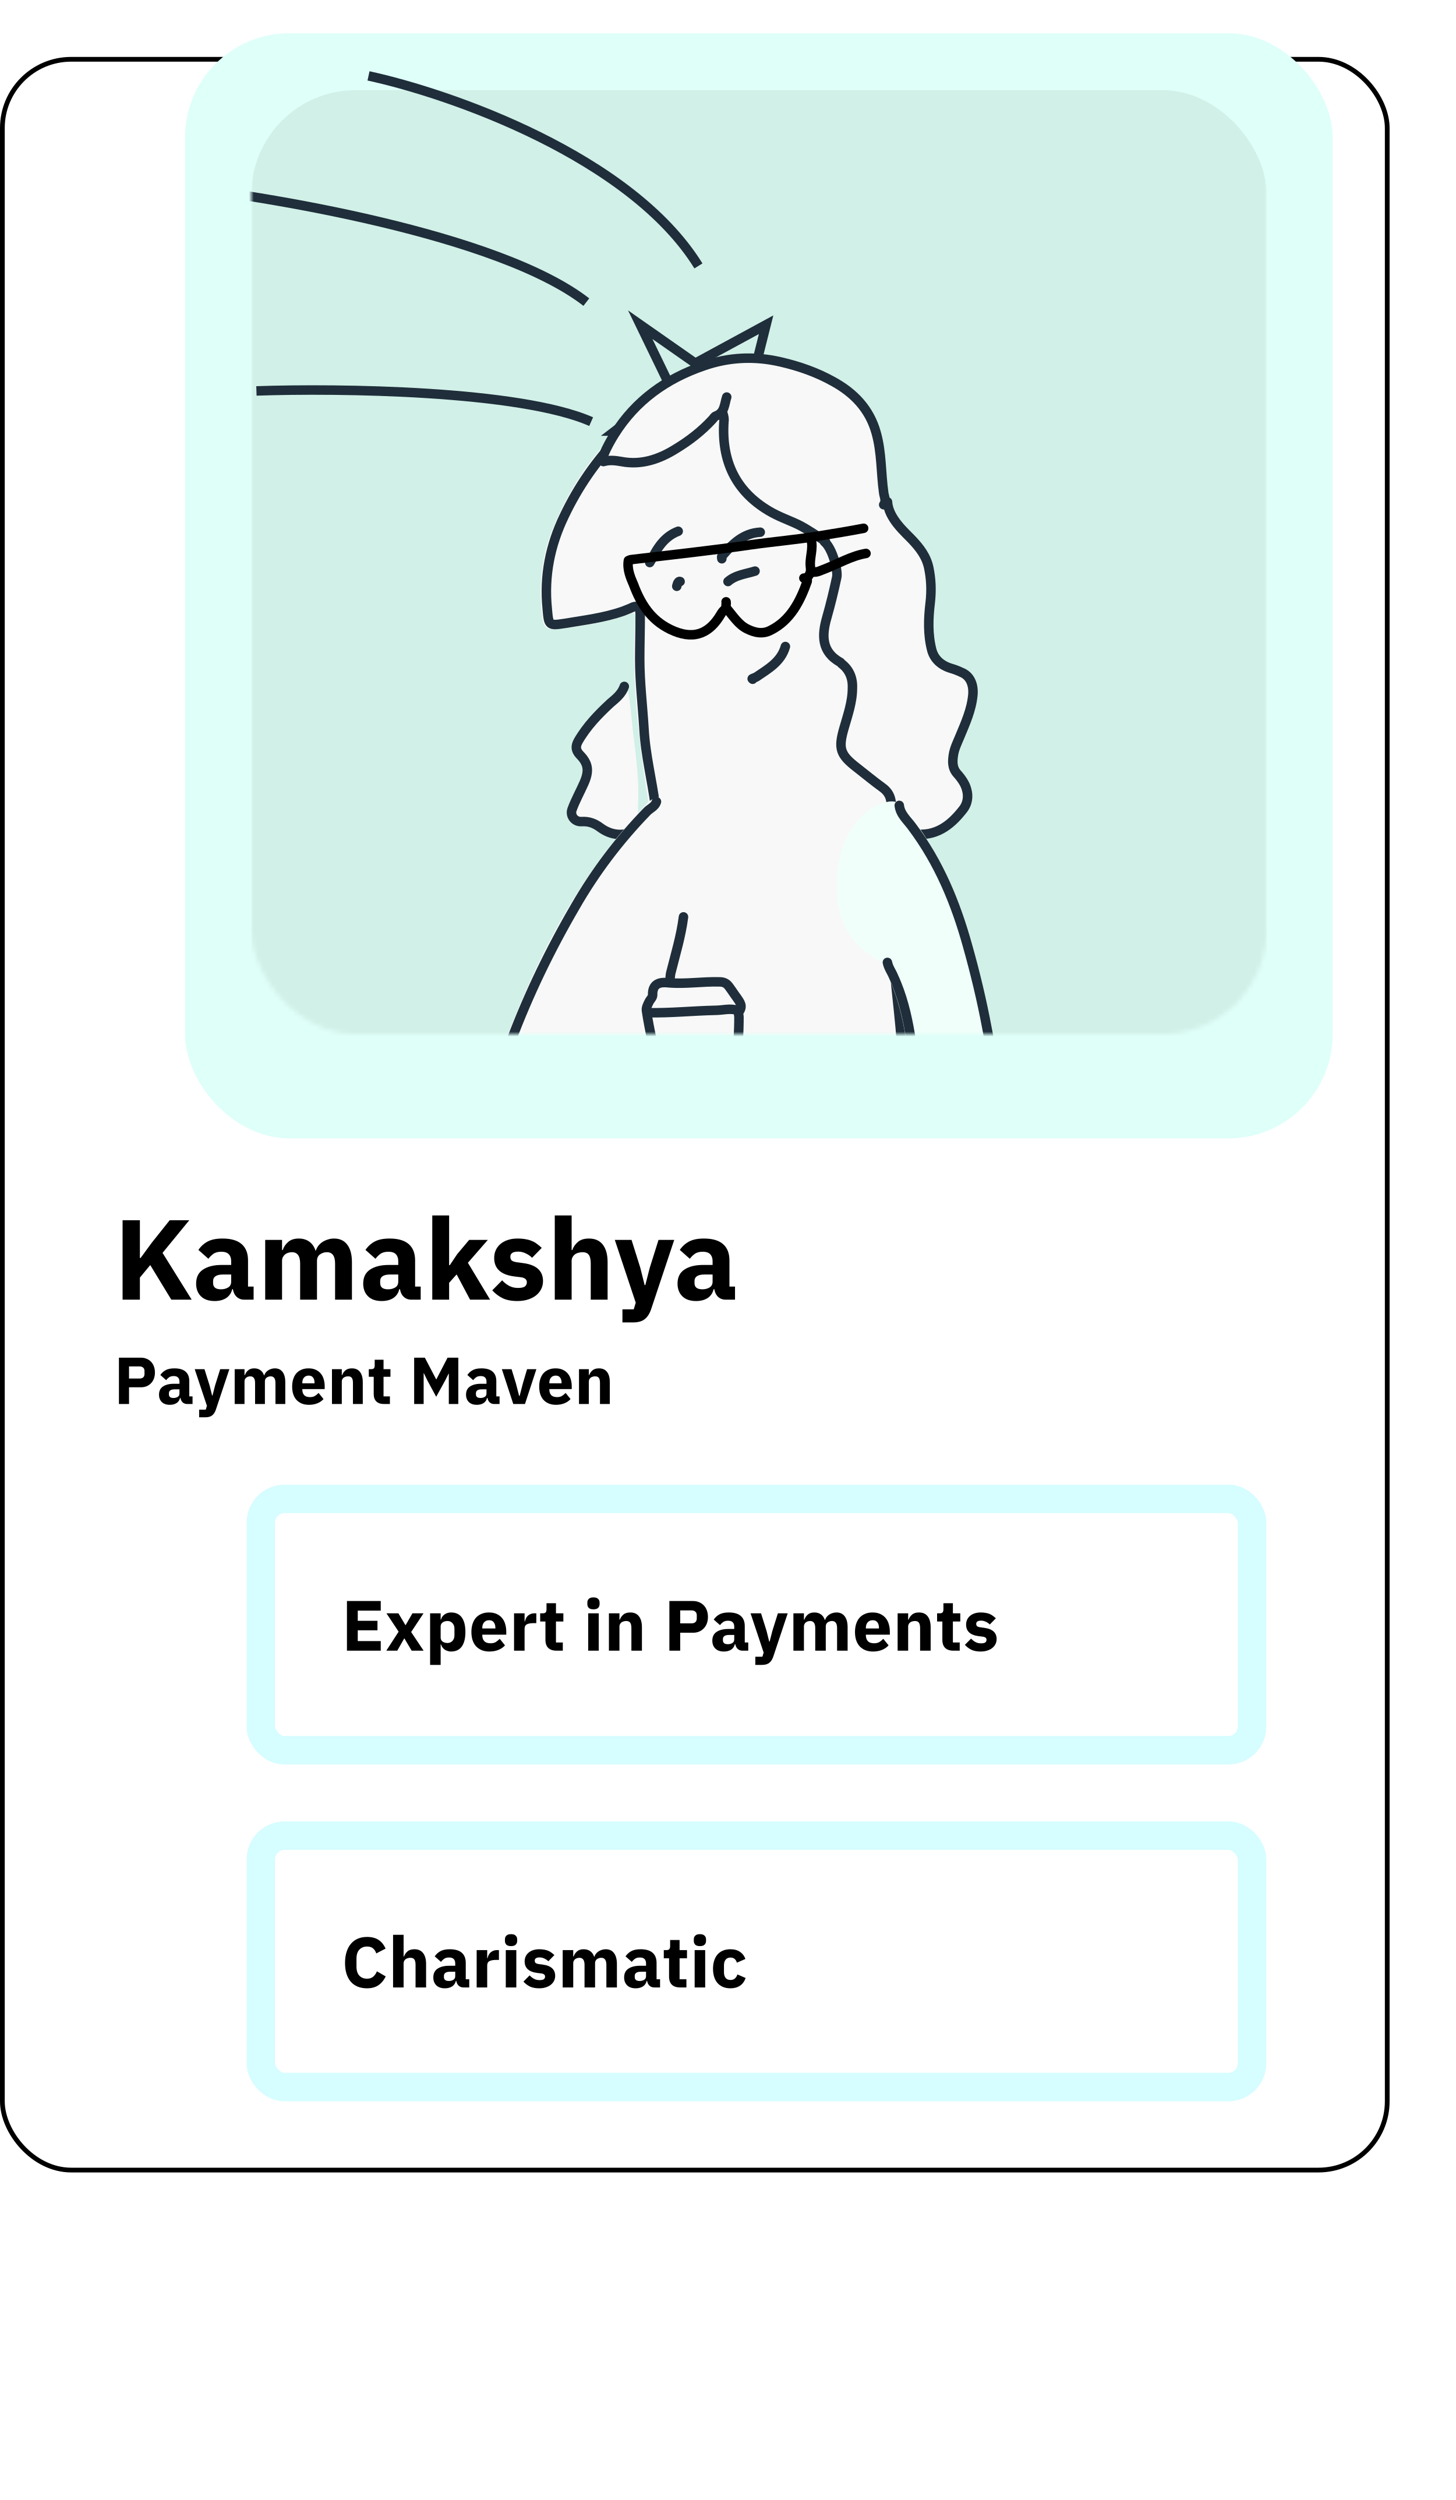 <svg width="307" height="527" viewBox="0 0 307 527" fill="none" xmlns="http://www.w3.org/2000/svg">
<g filter="url(#filter0_d_86_3619)">
<rect x="14" width="293" height="446" rx="15" fill="white"/>
<rect x="14.5" y="0.5" width="292" height="445" rx="14.5" stroke="black"/>
</g>
<path d="M31.68 266.704L29.496 269.344V274H25.848V257.248H29.496V265.216H29.64L32.016 261.976L35.784 257.248H39.912L34.272 264.136L40.416 274H36.12L31.68 266.704ZM51.505 274C50.865 274 50.329 273.8 49.897 273.4C49.481 273 49.217 272.464 49.105 271.792H48.961C48.769 272.608 48.345 273.232 47.689 273.664C47.033 274.08 46.225 274.288 45.265 274.288C44.001 274.288 43.033 273.952 42.361 273.28C41.689 272.608 41.353 271.72 41.353 270.616C41.353 269.288 41.833 268.304 42.793 267.664C43.769 267.008 45.089 266.68 46.753 266.68H48.745V265.888C48.745 265.28 48.585 264.8 48.265 264.448C47.945 264.08 47.409 263.896 46.657 263.896C45.953 263.896 45.393 264.048 44.977 264.352C44.561 264.656 44.217 265 43.945 265.384L41.833 263.512C42.345 262.76 42.985 262.176 43.753 261.76C44.537 261.328 45.593 261.112 46.921 261.112C48.713 261.112 50.057 261.504 50.953 262.288C51.849 263.072 52.297 264.216 52.297 265.72V271.24H53.473V274H51.505ZM46.585 271.816C47.177 271.816 47.681 271.688 48.097 271.432C48.529 271.176 48.745 270.76 48.745 270.184V268.696H47.017C45.625 268.696 44.929 269.168 44.929 270.112V270.472C44.929 270.936 45.073 271.28 45.361 271.504C45.649 271.712 46.057 271.816 46.585 271.816ZM55.917 274V261.4H59.469V263.536H59.613C59.837 262.864 60.221 262.296 60.765 261.832C61.309 261.352 62.053 261.112 62.997 261.112C63.861 261.112 64.597 261.328 65.205 261.76C65.813 262.192 66.253 262.824 66.525 263.656H66.597C66.709 263.304 66.877 262.976 67.101 262.672C67.341 262.352 67.629 262.08 67.965 261.856C68.301 261.632 68.677 261.456 69.093 261.328C69.509 261.184 69.957 261.112 70.437 261.112C71.653 261.112 72.581 261.544 73.221 262.408C73.877 263.272 74.205 264.504 74.205 266.104V274H70.653V266.392C70.653 264.792 70.077 263.992 68.925 263.992C68.397 263.992 67.917 264.144 67.485 264.448C67.053 264.752 66.837 265.216 66.837 265.84V274H63.285V266.392C63.285 264.792 62.709 263.992 61.557 263.992C61.301 263.992 61.045 264.032 60.789 264.112C60.549 264.176 60.325 264.288 60.117 264.448C59.925 264.608 59.765 264.808 59.637 265.048C59.525 265.272 59.469 265.536 59.469 265.84V274H55.917ZM86.734 274C86.094 274 85.558 273.8 85.126 273.4C84.71 273 84.446 272.464 84.334 271.792H84.19C83.998 272.608 83.574 273.232 82.918 273.664C82.262 274.08 81.454 274.288 80.494 274.288C79.23 274.288 78.262 273.952 77.59 273.28C76.918 272.608 76.582 271.72 76.582 270.616C76.582 269.288 77.062 268.304 78.022 267.664C78.998 267.008 80.318 266.68 81.982 266.68H83.974V265.888C83.974 265.28 83.814 264.8 83.494 264.448C83.174 264.08 82.638 263.896 81.886 263.896C81.182 263.896 80.622 264.048 80.206 264.352C79.79 264.656 79.446 265 79.174 265.384L77.062 263.512C77.574 262.76 78.214 262.176 78.982 261.76C79.766 261.328 80.822 261.112 82.15 261.112C83.942 261.112 85.286 261.504 86.182 262.288C87.078 263.072 87.526 264.216 87.526 265.72V271.24H88.702V274H86.734ZM81.814 271.816C82.406 271.816 82.91 271.688 83.326 271.432C83.758 271.176 83.974 270.76 83.974 270.184V268.696H82.246C80.854 268.696 80.158 269.168 80.158 270.112V270.472C80.158 270.936 80.302 271.28 80.59 271.504C80.878 271.712 81.286 271.816 81.814 271.816ZM91.146 256.24H94.698V266.728H94.842L96.402 264.4L98.922 261.4H102.858L98.658 266.224L103.338 274H99.114L96.282 268.672L94.698 270.448V274H91.146V256.24ZM109.095 274.288C107.879 274.288 106.855 274.096 106.023 273.712C105.191 273.312 104.447 272.752 103.791 272.032L105.879 269.92C106.327 270.416 106.823 270.808 107.367 271.096C107.911 271.384 108.527 271.528 109.215 271.528C109.919 271.528 110.407 271.424 110.679 271.216C110.951 270.992 111.087 270.696 111.087 270.328C111.087 269.736 110.663 269.384 109.815 269.272L108.447 269.104C105.615 268.752 104.199 267.456 104.199 265.216C104.199 264.608 104.311 264.056 104.535 263.56C104.775 263.048 105.103 262.616 105.519 262.264C105.951 261.896 106.463 261.616 107.055 261.424C107.663 261.216 108.343 261.112 109.095 261.112C109.751 261.112 110.327 261.16 110.823 261.256C111.335 261.336 111.783 261.464 112.167 261.64C112.567 261.8 112.927 262.008 113.247 262.264C113.583 262.504 113.911 262.776 114.231 263.08L112.191 265.168C111.791 264.768 111.335 264.456 110.823 264.232C110.327 263.992 109.815 263.872 109.287 263.872C108.679 263.872 108.247 263.968 107.991 264.16C107.735 264.352 107.607 264.608 107.607 264.928C107.607 265.264 107.695 265.528 107.871 265.72C108.063 265.896 108.415 266.024 108.927 266.104L110.343 266.296C113.111 266.664 114.495 267.928 114.495 270.088C114.495 270.696 114.367 271.256 114.111 271.768C113.855 272.28 113.487 272.728 113.007 273.112C112.543 273.48 111.975 273.768 111.303 273.976C110.647 274.184 109.911 274.288 109.095 274.288ZM116.977 256.24H120.529V263.536H120.673C120.897 262.88 121.289 262.312 121.849 261.832C122.409 261.352 123.185 261.112 124.177 261.112C125.473 261.112 126.449 261.544 127.105 262.408C127.777 263.272 128.113 264.504 128.113 266.104V274H124.561V266.392C124.561 265.576 124.433 264.976 124.177 264.592C123.921 264.192 123.465 263.992 122.809 263.992C122.521 263.992 122.241 264.032 121.969 264.112C121.697 264.176 121.449 264.288 121.225 264.448C121.017 264.608 120.849 264.808 120.721 265.048C120.593 265.272 120.529 265.536 120.529 265.84V274H116.977V256.24ZM138.85 261.4H142.162L137.314 275.944C136.994 276.92 136.538 277.64 135.946 278.104C135.37 278.568 134.538 278.8 133.45 278.8H131.242V276.04H133.618L134.05 274.648L129.634 261.4H133.162L135.01 267.28L135.922 270.928H136.066L137.002 267.28L138.85 261.4ZM153.011 274C152.371 274 151.835 273.8 151.403 273.4C150.987 273 150.723 272.464 150.611 271.792H150.467C150.275 272.608 149.851 273.232 149.195 273.664C148.539 274.08 147.731 274.288 146.771 274.288C145.507 274.288 144.539 273.952 143.867 273.28C143.195 272.608 142.859 271.72 142.859 270.616C142.859 269.288 143.339 268.304 144.299 267.664C145.275 267.008 146.595 266.68 148.259 266.68H150.251V265.888C150.251 265.28 150.091 264.8 149.771 264.448C149.451 264.08 148.915 263.896 148.163 263.896C147.459 263.896 146.899 264.048 146.483 264.352C146.067 264.656 145.723 265 145.451 265.384L143.339 263.512C143.851 262.76 144.491 262.176 145.259 261.76C146.043 261.328 147.099 261.112 148.427 261.112C150.219 261.112 151.563 261.504 152.459 262.288C153.355 263.072 153.803 264.216 153.803 265.72V271.24H154.979V274H153.011ZM148.091 271.816C148.683 271.816 149.187 271.688 149.603 271.432C150.035 271.176 150.251 270.76 150.251 270.184V268.696H148.523C147.131 268.696 146.435 269.168 146.435 270.112V270.472C146.435 270.936 146.579 271.28 146.867 271.504C147.155 271.712 147.563 271.816 148.091 271.816Z" fill="black"/>
<path d="M25.078 296V286.228H29.698C30.155 286.228 30.566 286.307 30.93 286.466C31.294 286.615 31.602 286.825 31.854 287.096C32.115 287.367 32.316 287.698 32.456 288.09C32.596 288.473 32.666 288.893 32.666 289.35C32.666 289.817 32.596 290.241 32.456 290.624C32.316 291.007 32.115 291.333 31.854 291.604C31.602 291.875 31.294 292.089 30.93 292.248C30.566 292.397 30.155 292.472 29.698 292.472H27.206V296H25.078ZM27.206 290.624H29.446C29.763 290.624 30.011 290.545 30.188 290.386C30.375 290.218 30.468 289.975 30.468 289.658V289.042C30.468 288.725 30.375 288.487 30.188 288.328C30.011 288.16 29.763 288.076 29.446 288.076H27.206V290.624ZM39.45 296C39.077 296 38.764 295.883 38.512 295.65C38.27 295.417 38.116 295.104 38.05 294.712H37.966C37.854 295.188 37.607 295.552 37.224 295.804C36.842 296.047 36.37 296.168 35.81 296.168C35.073 296.168 34.508 295.972 34.116 295.58C33.724 295.188 33.528 294.67 33.528 294.026C33.528 293.251 33.808 292.677 34.368 292.304C34.938 291.921 35.708 291.73 36.678 291.73H37.84V291.268C37.84 290.913 37.747 290.633 37.56 290.428C37.374 290.213 37.061 290.106 36.622 290.106C36.212 290.106 35.885 290.195 35.642 290.372C35.4 290.549 35.199 290.75 35.04 290.974L33.808 289.882C34.107 289.443 34.48 289.103 34.928 288.86C35.386 288.608 36.002 288.482 36.776 288.482C37.822 288.482 38.606 288.711 39.128 289.168C39.651 289.625 39.912 290.293 39.912 291.17V294.39H40.598V296H39.45ZM36.58 294.726C36.926 294.726 37.22 294.651 37.462 294.502C37.714 294.353 37.84 294.11 37.84 293.774V292.906H36.832C36.02 292.906 35.614 293.181 35.614 293.732V293.942C35.614 294.213 35.698 294.413 35.866 294.544C36.034 294.665 36.272 294.726 36.58 294.726ZM46.43 288.65H48.362L45.534 297.134C45.347 297.703 45.081 298.123 44.736 298.394C44.4 298.665 43.915 298.8 43.28 298.8H41.992V297.19H43.378L43.63 296.378L41.054 288.65H43.112L44.19 292.08L44.722 294.208H44.806L45.352 292.08L46.43 288.65ZM49.485 296V288.65H51.557V289.896H51.641C51.771 289.504 51.995 289.173 52.313 288.902C52.63 288.622 53.064 288.482 53.615 288.482C54.119 288.482 54.548 288.608 54.903 288.86C55.257 289.112 55.514 289.481 55.673 289.966H55.715C55.78 289.761 55.878 289.569 56.009 289.392C56.149 289.205 56.317 289.047 56.513 288.916C56.709 288.785 56.928 288.683 57.171 288.608C57.413 288.524 57.675 288.482 57.955 288.482C58.664 288.482 59.205 288.734 59.579 289.238C59.961 289.742 60.153 290.461 60.153 291.394V296H58.081V291.562C58.081 290.629 57.745 290.162 57.073 290.162C56.765 290.162 56.485 290.251 56.233 290.428C55.981 290.605 55.855 290.876 55.855 291.24V296H53.783V291.562C53.783 290.629 53.447 290.162 52.775 290.162C52.625 290.162 52.476 290.185 52.327 290.232C52.187 290.269 52.056 290.335 51.935 290.428C51.823 290.521 51.729 290.638 51.655 290.778C51.589 290.909 51.557 291.063 51.557 291.24V296H49.485ZM65.13 296.168C64.57 296.168 64.071 296.079 63.632 295.902C63.194 295.715 62.82 295.459 62.512 295.132C62.214 294.796 61.985 294.39 61.826 293.914C61.677 293.438 61.602 292.906 61.602 292.318C61.602 291.739 61.677 291.217 61.826 290.75C61.976 290.274 62.195 289.868 62.484 289.532C62.783 289.196 63.147 288.939 63.576 288.762C64.006 288.575 64.496 288.482 65.046 288.482C65.653 288.482 66.171 288.585 66.6 288.79C67.039 288.995 67.394 289.271 67.664 289.616C67.944 289.961 68.145 290.363 68.266 290.82C68.397 291.268 68.462 291.739 68.462 292.234V292.85H63.744V292.962C63.744 293.447 63.875 293.835 64.136 294.124C64.398 294.404 64.808 294.544 65.368 294.544C65.798 294.544 66.148 294.46 66.418 294.292C66.689 294.115 66.941 293.905 67.174 293.662L68.21 294.95C67.884 295.333 67.454 295.631 66.922 295.846C66.4 296.061 65.802 296.168 65.13 296.168ZM65.088 290.008C64.668 290.008 64.337 290.148 64.094 290.428C63.861 290.699 63.744 291.063 63.744 291.52V291.632H66.32V291.506C66.32 291.058 66.218 290.699 66.012 290.428C65.816 290.148 65.508 290.008 65.088 290.008ZM69.996 296V288.65H72.068V289.896H72.152C72.282 289.513 72.511 289.182 72.838 288.902C73.164 288.622 73.617 288.482 74.196 288.482C74.952 288.482 75.521 288.734 75.904 289.238C76.296 289.742 76.492 290.461 76.492 291.394V296H74.42V291.562C74.42 291.086 74.345 290.736 74.196 290.512C74.046 290.279 73.78 290.162 73.398 290.162C73.23 290.162 73.066 290.185 72.908 290.232C72.749 290.269 72.604 290.335 72.474 290.428C72.352 290.521 72.254 290.638 72.18 290.778C72.105 290.909 72.068 291.063 72.068 291.24V296H69.996ZM80.981 296C80.263 296 79.717 295.818 79.344 295.454C78.98 295.09 78.797 294.558 78.797 293.858V290.26H77.761V288.65H78.279C78.559 288.65 78.751 288.585 78.853 288.454C78.956 288.314 79.007 288.118 79.007 287.866V286.662H80.87V288.65H82.326V290.26H80.87V294.39H82.213V296H80.981ZM94.633 289.588H94.591L93.877 291.016L91.974 294.474L90.112 291.03L89.37 289.49H89.328V296H87.326V286.228H89.579L91.974 290.806H92.001L94.368 286.228H96.635V296H94.633V289.588ZM104.186 296C103.813 296 103.5 295.883 103.248 295.65C103.006 295.417 102.852 295.104 102.786 294.712H102.702C102.59 295.188 102.343 295.552 101.96 295.804C101.578 296.047 101.106 296.168 100.546 296.168C99.809 296.168 99.244 295.972 98.852 295.58C98.46 295.188 98.264 294.67 98.264 294.026C98.264 293.251 98.544 292.677 99.104 292.304C99.674 291.921 100.444 291.73 101.414 291.73H102.576V291.268C102.576 290.913 102.483 290.633 102.296 290.428C102.11 290.213 101.797 290.106 101.358 290.106C100.948 290.106 100.621 290.195 100.378 290.372C100.136 290.549 99.935 290.75 99.776 290.974L98.544 289.882C98.843 289.443 99.216 289.103 99.664 288.86C100.122 288.608 100.738 288.482 101.512 288.482C102.558 288.482 103.342 288.711 103.864 289.168C104.387 289.625 104.648 290.293 104.648 291.17V294.39H105.334V296H104.186ZM101.316 294.726C101.662 294.726 101.956 294.651 102.198 294.502C102.45 294.353 102.576 294.11 102.576 293.774V292.906H101.568C100.756 292.906 100.35 293.181 100.35 293.732V293.942C100.35 294.213 100.434 294.413 100.602 294.544C100.77 294.665 101.008 294.726 101.316 294.726ZM108.226 296L105.818 288.65H107.862L108.772 291.618L109.458 294.278H109.57L110.256 291.618L111.138 288.65H113.098L110.69 296H108.226ZM117.218 296.168C116.658 296.168 116.159 296.079 115.72 295.902C115.281 295.715 114.908 295.459 114.6 295.132C114.301 294.796 114.073 294.39 113.914 293.914C113.765 293.438 113.69 292.906 113.69 292.318C113.69 291.739 113.765 291.217 113.914 290.75C114.063 290.274 114.283 289.868 114.572 289.532C114.871 289.196 115.235 288.939 115.664 288.762C116.093 288.575 116.583 288.482 117.134 288.482C117.741 288.482 118.259 288.585 118.688 288.79C119.127 288.995 119.481 289.271 119.752 289.616C120.032 289.961 120.233 290.363 120.354 290.82C120.485 291.268 120.55 291.739 120.55 292.234V292.85H115.832V292.962C115.832 293.447 115.963 293.835 116.224 294.124C116.485 294.404 116.896 294.544 117.456 294.544C117.885 294.544 118.235 294.46 118.506 294.292C118.777 294.115 119.029 293.905 119.262 293.662L120.298 294.95C119.971 295.333 119.542 295.631 119.01 295.846C118.487 296.061 117.89 296.168 117.218 296.168ZM117.176 290.008C116.756 290.008 116.425 290.148 116.182 290.428C115.949 290.699 115.832 291.063 115.832 291.52V291.632H118.408V291.506C118.408 291.058 118.305 290.699 118.1 290.428C117.904 290.148 117.596 290.008 117.176 290.008ZM122.083 296V288.65H124.155V289.896H124.239C124.37 289.513 124.599 289.182 124.925 288.902C125.252 288.622 125.705 288.482 126.283 288.482C127.039 288.482 127.609 288.734 127.991 289.238C128.383 289.742 128.579 290.461 128.579 291.394V296H126.507V291.562C126.507 291.086 126.433 290.736 126.283 290.512C126.134 290.279 125.868 290.162 125.485 290.162C125.317 290.162 125.154 290.185 124.995 290.232C124.837 290.269 124.692 290.335 124.561 290.428C124.44 290.521 124.342 290.638 124.267 290.778C124.193 290.909 124.155 291.063 124.155 291.24V296H122.083Z" fill="black"/>
<rect x="55" y="316" width="209" height="53" rx="5" fill="white"/>
<path d="M73.155 348V337.53H80.28V339.555H75.435V341.7H79.59V343.71H75.435V345.975H80.28V348H73.155ZM81.456 348L84.051 343.995L81.486 340.125H84.006L85.476 342.6H85.536L86.961 340.125H89.301L86.691 344.07L89.316 348H86.796L85.281 345.435H85.221L83.766 348H81.456ZM90.69 340.125H92.91V341.445H92.985C93.095 341.005 93.345 340.645 93.735 340.365C94.135 340.085 94.59 339.945 95.1 339.945C96.1 339.945 96.855 340.295 97.365 340.995C97.875 341.695 98.13 342.715 98.13 344.055C98.13 345.395 97.875 346.42 97.365 347.13C96.855 347.83 96.1 348.18 95.1 348.18C94.84 348.18 94.595 348.14 94.365 348.06C94.135 347.99 93.925 347.89 93.735 347.76C93.555 347.62 93.4 347.46 93.27 347.28C93.14 347.09 93.045 346.89 92.985 346.68H92.91V351H90.69V340.125ZM94.365 346.38C94.785 346.38 95.13 346.235 95.4 345.945C95.68 345.645 95.82 345.245 95.82 344.745V343.38C95.82 342.88 95.68 342.485 95.4 342.195C95.13 341.895 94.785 341.745 94.365 341.745C93.945 341.745 93.595 341.85 93.315 342.06C93.045 342.26 92.91 342.54 92.91 342.9V345.225C92.91 345.585 93.045 345.87 93.315 346.08C93.595 346.28 93.945 346.38 94.365 346.38ZM103.176 348.18C102.576 348.18 102.041 348.085 101.571 347.895C101.101 347.695 100.701 347.42 100.371 347.07C100.051 346.71 99.806 346.275 99.636 345.765C99.476 345.255 99.396 344.685 99.396 344.055C99.396 343.435 99.476 342.875 99.636 342.375C99.796 341.865 100.031 341.43 100.341 341.07C100.661 340.71 101.051 340.435 101.511 340.245C101.971 340.045 102.496 339.945 103.086 339.945C103.736 339.945 104.291 340.055 104.751 340.275C105.221 340.495 105.601 340.79 105.891 341.16C106.191 341.53 106.406 341.96 106.536 342.45C106.676 342.93 106.746 343.435 106.746 343.965V344.625H101.691V344.745C101.691 345.265 101.831 345.68 102.111 345.99C102.391 346.29 102.831 346.44 103.431 346.44C103.891 346.44 104.266 346.35 104.556 346.17C104.846 345.98 105.116 345.755 105.366 345.495L106.476 346.875C106.126 347.285 105.666 347.605 105.096 347.835C104.536 348.065 103.896 348.18 103.176 348.18ZM103.131 341.58C102.681 341.58 102.326 341.73 102.066 342.03C101.816 342.32 101.691 342.71 101.691 343.2V343.32H104.451V343.185C104.451 342.705 104.341 342.32 104.121 342.03C103.911 341.73 103.581 341.58 103.131 341.58ZM108.389 348V340.125H110.609V341.835H110.684C110.724 341.615 110.794 341.405 110.894 341.205C110.994 340.995 111.124 340.81 111.284 340.65C111.454 340.49 111.654 340.365 111.884 340.275C112.114 340.175 112.384 340.125 112.694 340.125H113.084V342.195H112.529C111.879 342.195 111.394 342.28 111.074 342.45C110.764 342.62 110.609 342.935 110.609 343.395V348H108.389ZM117.347 348C116.577 348 115.992 347.805 115.592 347.415C115.202 347.025 115.007 346.455 115.007 345.705V341.85H113.897V340.125H114.452C114.752 340.125 114.957 340.055 115.067 339.915C115.177 339.765 115.232 339.555 115.232 339.285V337.995H117.227V340.125H118.787V341.85H117.227V346.275H118.667V348H117.347ZM125.134 339.285C124.684 339.285 124.354 339.185 124.144 338.985C123.944 338.775 123.844 338.51 123.844 338.19V337.86C123.844 337.54 123.944 337.28 124.144 337.08C124.354 336.87 124.684 336.765 125.134 336.765C125.584 336.765 125.909 336.87 126.109 337.08C126.319 337.28 126.424 337.54 126.424 337.86V338.19C126.424 338.51 126.319 338.775 126.109 338.985C125.909 339.185 125.584 339.285 125.134 339.285ZM124.024 340.125H126.244V348H124.024V340.125ZM128.391 348V340.125H130.611V341.46H130.701C130.841 341.05 131.086 340.695 131.436 340.395C131.786 340.095 132.271 339.945 132.891 339.945C133.701 339.945 134.311 340.215 134.721 340.755C135.141 341.295 135.351 342.065 135.351 343.065V348H133.131V343.245C133.131 342.735 133.051 342.36 132.891 342.12C132.731 341.87 132.446 341.745 132.036 341.745C131.856 341.745 131.681 341.77 131.511 341.82C131.341 341.86 131.186 341.93 131.046 342.03C130.916 342.13 130.811 342.255 130.731 342.405C130.651 342.545 130.611 342.71 130.611 342.9V348H128.391ZM141.141 348V337.53H146.091C146.581 337.53 147.021 337.615 147.411 337.785C147.801 337.945 148.131 338.17 148.401 338.46C148.681 338.75 148.896 339.105 149.046 339.525C149.196 339.935 149.271 340.385 149.271 340.875C149.271 341.375 149.196 341.83 149.046 342.24C148.896 342.65 148.681 343 148.401 343.29C148.131 343.58 147.801 343.81 147.411 343.98C147.021 344.14 146.581 344.22 146.091 344.22H143.421V348H141.141ZM143.421 342.24H145.821C146.161 342.24 146.426 342.155 146.616 341.985C146.816 341.805 146.916 341.545 146.916 341.205V340.545C146.916 340.205 146.816 339.95 146.616 339.78C146.426 339.6 146.161 339.51 145.821 339.51H143.421V342.24ZM156.54 348C156.14 348 155.805 347.875 155.535 347.625C155.275 347.375 155.11 347.04 155.04 346.62H154.95C154.83 347.13 154.565 347.52 154.155 347.79C153.745 348.05 153.24 348.18 152.64 348.18C151.85 348.18 151.245 347.97 150.825 347.55C150.405 347.13 150.195 346.575 150.195 345.885C150.195 345.055 150.495 344.44 151.095 344.04C151.705 343.63 152.53 343.425 153.57 343.425H154.815V342.93C154.815 342.55 154.715 342.25 154.515 342.03C154.315 341.8 153.98 341.685 153.51 341.685C153.07 341.685 152.72 341.78 152.46 341.97C152.2 342.16 151.985 342.375 151.815 342.615L150.495 341.445C150.815 340.975 151.215 340.61 151.695 340.35C152.185 340.08 152.845 339.945 153.675 339.945C154.795 339.945 155.635 340.19 156.195 340.68C156.755 341.17 157.035 341.885 157.035 342.825V346.275H157.77V348H156.54ZM153.465 346.635C153.835 346.635 154.15 346.555 154.41 346.395C154.68 346.235 154.815 345.975 154.815 345.615V344.685H153.735C152.865 344.685 152.43 344.98 152.43 345.57V345.795C152.43 346.085 152.52 346.3 152.7 346.44C152.88 346.57 153.135 346.635 153.465 346.635ZM164.019 340.125H166.089L163.059 349.215C162.859 349.825 162.574 350.275 162.204 350.565C161.844 350.855 161.324 351 160.644 351H159.264V349.275H160.749L161.019 348.405L158.259 340.125H160.464L161.619 343.8L162.189 346.08H162.279L162.864 343.8L164.019 340.125ZM167.291 348V340.125H169.511V341.46H169.601C169.741 341.04 169.981 340.685 170.321 340.395C170.661 340.095 171.126 339.945 171.716 339.945C172.256 339.945 172.716 340.08 173.096 340.35C173.476 340.62 173.751 341.015 173.921 341.535H173.966C174.036 341.315 174.141 341.11 174.281 340.92C174.431 340.72 174.611 340.55 174.821 340.41C175.031 340.27 175.266 340.16 175.526 340.08C175.786 339.99 176.066 339.945 176.366 339.945C177.126 339.945 177.706 340.215 178.106 340.755C178.516 341.295 178.721 342.065 178.721 343.065V348H176.501V343.245C176.501 342.245 176.141 341.745 175.421 341.745C175.091 341.745 174.791 341.84 174.521 342.03C174.251 342.22 174.116 342.51 174.116 342.9V348H171.896V343.245C171.896 342.245 171.536 341.745 170.816 341.745C170.656 341.745 170.496 341.77 170.336 341.82C170.186 341.86 170.046 341.93 169.916 342.03C169.796 342.13 169.696 342.255 169.616 342.405C169.546 342.545 169.511 342.71 169.511 342.9V348H167.291ZM184.055 348.18C183.455 348.18 182.92 348.085 182.45 347.895C181.98 347.695 181.58 347.42 181.25 347.07C180.93 346.71 180.685 346.275 180.515 345.765C180.355 345.255 180.275 344.685 180.275 344.055C180.275 343.435 180.355 342.875 180.515 342.375C180.675 341.865 180.91 341.43 181.22 341.07C181.54 340.71 181.93 340.435 182.39 340.245C182.85 340.045 183.375 339.945 183.965 339.945C184.615 339.945 185.17 340.055 185.63 340.275C186.1 340.495 186.48 340.79 186.77 341.16C187.07 341.53 187.285 341.96 187.415 342.45C187.555 342.93 187.625 343.435 187.625 343.965V344.625H182.57V344.745C182.57 345.265 182.71 345.68 182.99 345.99C183.27 346.29 183.71 346.44 184.31 346.44C184.77 346.44 185.145 346.35 185.435 346.17C185.725 345.98 185.995 345.755 186.245 345.495L187.355 346.875C187.005 347.285 186.545 347.605 185.975 347.835C185.415 348.065 184.775 348.18 184.055 348.18ZM184.01 341.58C183.56 341.58 183.205 341.73 182.945 342.03C182.695 342.32 182.57 342.71 182.57 343.2V343.32H185.33V343.185C185.33 342.705 185.22 342.32 185 342.03C184.79 341.73 184.46 341.58 184.01 341.58ZM189.267 348V340.125H191.487V341.46H191.577C191.717 341.05 191.962 340.695 192.312 340.395C192.662 340.095 193.147 339.945 193.767 339.945C194.577 339.945 195.187 340.215 195.597 340.755C196.017 341.295 196.227 342.065 196.227 343.065V348H194.007V343.245C194.007 342.735 193.927 342.36 193.767 342.12C193.607 341.87 193.322 341.745 192.912 341.745C192.732 341.745 192.557 341.77 192.387 341.82C192.217 341.86 192.062 341.93 191.922 342.03C191.792 342.13 191.687 342.255 191.607 342.405C191.527 342.545 191.487 342.71 191.487 342.9V348H189.267ZM201.038 348C200.268 348 199.683 347.805 199.283 347.415C198.893 347.025 198.698 346.455 198.698 345.705V341.85H197.588V340.125H198.143C198.443 340.125 198.648 340.055 198.758 339.915C198.868 339.765 198.923 339.555 198.923 339.285V337.995H200.918V340.125H202.478V341.85H200.918V346.275H202.358V348H201.038ZM206.765 348.18C206.005 348.18 205.365 348.06 204.845 347.82C204.325 347.57 203.86 347.22 203.45 346.77L204.755 345.45C205.035 345.76 205.345 346.005 205.685 346.185C206.025 346.365 206.41 346.455 206.84 346.455C207.28 346.455 207.585 346.39 207.755 346.26C207.925 346.12 208.01 345.935 208.01 345.705C208.01 345.335 207.745 345.115 207.215 345.045L206.36 344.94C204.59 344.72 203.705 343.91 203.705 342.51C203.705 342.13 203.775 341.785 203.915 341.475C204.065 341.155 204.27 340.885 204.53 340.665C204.8 340.435 205.12 340.26 205.49 340.14C205.87 340.01 206.295 339.945 206.765 339.945C207.175 339.945 207.535 339.975 207.845 340.035C208.165 340.085 208.445 340.165 208.685 340.275C208.935 340.375 209.16 340.505 209.36 340.665C209.57 340.815 209.775 340.985 209.975 341.175L208.7 342.48C208.45 342.23 208.165 342.035 207.845 341.895C207.535 341.745 207.215 341.67 206.885 341.67C206.505 341.67 206.235 341.73 206.075 341.85C205.915 341.97 205.835 342.13 205.835 342.33C205.835 342.54 205.89 342.705 206 342.825C206.12 342.935 206.34 343.015 206.66 343.065L207.545 343.185C209.275 343.415 210.14 344.205 210.14 345.555C210.14 345.935 210.06 346.285 209.9 346.605C209.74 346.925 209.51 347.205 209.21 347.445C208.92 347.675 208.565 347.855 208.145 347.985C207.735 348.115 207.275 348.18 206.765 348.18Z" fill="black"/>
<rect x="55" y="316" width="209" height="53" rx="5" stroke="#D6FDFF" stroke-width="6"/>
<rect x="55" y="387" width="209" height="53" rx="5" fill="white"/>
<path d="M77.385 419.18C76.675 419.18 76.035 419.07 75.465 418.85C74.895 418.62 74.41 418.285 74.01 417.845C73.61 417.395 73.3 416.84 73.08 416.18C72.86 415.51 72.75 414.73 72.75 413.84C72.75 412.96 72.86 412.18 73.08 411.5C73.3 410.81 73.61 410.235 74.01 409.775C74.41 409.305 74.895 408.95 75.465 408.71C76.035 408.47 76.675 408.35 77.385 408.35C78.355 408.35 79.155 408.55 79.785 408.95C80.415 409.34 80.92 409.96 81.3 410.81L79.335 411.83C79.195 411.39 78.975 411.04 78.675 410.78C78.385 410.51 77.955 410.375 77.385 410.375C76.715 410.375 76.175 410.595 75.765 411.035C75.365 411.465 75.165 412.095 75.165 412.925V414.605C75.165 415.435 75.365 416.07 75.765 416.51C76.175 416.94 76.715 417.155 77.385 417.155C77.945 417.155 78.39 417.005 78.72 416.705C79.06 416.395 79.31 416.025 79.47 415.595L81.33 416.675C80.94 417.475 80.425 418.095 79.785 418.535C79.155 418.965 78.355 419.18 77.385 419.18ZM82.88 407.9H85.1V412.46H85.191C85.331 412.05 85.576 411.695 85.925 411.395C86.275 411.095 86.76 410.945 87.38 410.945C88.191 410.945 88.8 411.215 89.21 411.755C89.63 412.295 89.841 413.065 89.841 414.065V419H87.621V414.245C87.621 413.735 87.54 413.36 87.38 413.12C87.221 412.87 86.936 412.745 86.525 412.745C86.346 412.745 86.171 412.77 86.001 412.82C85.831 412.86 85.675 412.93 85.535 413.03C85.406 413.13 85.3 413.255 85.221 413.405C85.141 413.545 85.1 413.71 85.1 413.9V419H82.88V407.9ZM97.711 419C97.311 419 96.976 418.875 96.706 418.625C96.446 418.375 96.281 418.04 96.211 417.62H96.121C96.001 418.13 95.736 418.52 95.326 418.79C94.916 419.05 94.411 419.18 93.811 419.18C93.021 419.18 92.416 418.97 91.996 418.55C91.576 418.13 91.366 417.575 91.366 416.885C91.366 416.055 91.666 415.44 92.266 415.04C92.876 414.63 93.701 414.425 94.741 414.425H95.986V413.93C95.986 413.55 95.886 413.25 95.686 413.03C95.486 412.8 95.151 412.685 94.681 412.685C94.241 412.685 93.891 412.78 93.631 412.97C93.371 413.16 93.156 413.375 92.986 413.615L91.666 412.445C91.986 411.975 92.386 411.61 92.866 411.35C93.356 411.08 94.016 410.945 94.846 410.945C95.966 410.945 96.806 411.19 97.366 411.68C97.926 412.17 98.206 412.885 98.206 413.825V417.275H98.941V419H97.711ZM94.636 417.635C95.006 417.635 95.321 417.555 95.581 417.395C95.851 417.235 95.986 416.975 95.986 416.615V415.685H94.906C94.036 415.685 93.601 415.98 93.601 416.57V416.795C93.601 417.085 93.691 417.3 93.871 417.44C94.051 417.57 94.306 417.635 94.636 417.635ZM100.506 419V411.125H102.726V412.835H102.801C102.841 412.615 102.911 412.405 103.011 412.205C103.111 411.995 103.241 411.81 103.401 411.65C103.571 411.49 103.771 411.365 104.001 411.275C104.231 411.175 104.501 411.125 104.811 411.125H105.201V413.195H104.646C103.996 413.195 103.511 413.28 103.191 413.45C102.881 413.62 102.726 413.935 102.726 414.395V419H100.506ZM107.756 410.285C107.306 410.285 106.976 410.185 106.766 409.985C106.566 409.775 106.466 409.51 106.466 409.19V408.86C106.466 408.54 106.566 408.28 106.766 408.08C106.976 407.87 107.306 407.765 107.756 407.765C108.206 407.765 108.531 407.87 108.731 408.08C108.941 408.28 109.046 408.54 109.046 408.86V409.19C109.046 409.51 108.941 409.775 108.731 409.985C108.531 410.185 108.206 410.285 107.756 410.285ZM106.646 411.125H108.866V419H106.646V411.125ZM113.683 419.18C112.923 419.18 112.283 419.06 111.763 418.82C111.243 418.57 110.778 418.22 110.368 417.77L111.673 416.45C111.953 416.76 112.263 417.005 112.603 417.185C112.943 417.365 113.328 417.455 113.758 417.455C114.198 417.455 114.503 417.39 114.673 417.26C114.843 417.12 114.928 416.935 114.928 416.705C114.928 416.335 114.663 416.115 114.133 416.045L113.278 415.94C111.508 415.72 110.623 414.91 110.623 413.51C110.623 413.13 110.693 412.785 110.833 412.475C110.983 412.155 111.188 411.885 111.448 411.665C111.718 411.435 112.038 411.26 112.408 411.14C112.788 411.01 113.213 410.945 113.683 410.945C114.093 410.945 114.453 410.975 114.763 411.035C115.083 411.085 115.363 411.165 115.603 411.275C115.853 411.375 116.078 411.505 116.278 411.665C116.488 411.815 116.693 411.985 116.893 412.175L115.618 413.48C115.368 413.23 115.083 413.035 114.763 412.895C114.453 412.745 114.133 412.67 113.803 412.67C113.423 412.67 113.153 412.73 112.993 412.85C112.833 412.97 112.753 413.13 112.753 413.33C112.753 413.54 112.808 413.705 112.918 413.825C113.038 413.935 113.258 414.015 113.578 414.065L114.463 414.185C116.193 414.415 117.058 415.205 117.058 416.555C117.058 416.935 116.978 417.285 116.818 417.605C116.658 417.925 116.428 418.205 116.128 418.445C115.838 418.675 115.483 418.855 115.063 418.985C114.653 419.115 114.193 419.18 113.683 419.18ZM118.646 419V411.125H120.866V412.46H120.956C121.096 412.04 121.336 411.685 121.676 411.395C122.016 411.095 122.481 410.945 123.071 410.945C123.611 410.945 124.071 411.08 124.451 411.35C124.831 411.62 125.106 412.015 125.276 412.535H125.321C125.391 412.315 125.496 412.11 125.636 411.92C125.786 411.72 125.966 411.55 126.176 411.41C126.386 411.27 126.621 411.16 126.881 411.08C127.141 410.99 127.421 410.945 127.721 410.945C128.481 410.945 129.061 411.215 129.461 411.755C129.871 412.295 130.076 413.065 130.076 414.065V419H127.856V414.245C127.856 413.245 127.496 412.745 126.776 412.745C126.446 412.745 126.146 412.84 125.876 413.03C125.606 413.22 125.471 413.51 125.471 413.9V419H123.251V414.245C123.251 413.245 122.891 412.745 122.171 412.745C122.011 412.745 121.851 412.77 121.691 412.82C121.541 412.86 121.401 412.93 121.271 413.03C121.151 413.13 121.051 413.255 120.971 413.405C120.901 413.545 120.866 413.71 120.866 413.9V419H118.646ZM137.944 419C137.544 419 137.209 418.875 136.939 418.625C136.679 418.375 136.514 418.04 136.444 417.62H136.354C136.234 418.13 135.969 418.52 135.559 418.79C135.149 419.05 134.644 419.18 134.044 419.18C133.254 419.18 132.649 418.97 132.229 418.55C131.809 418.13 131.599 417.575 131.599 416.885C131.599 416.055 131.899 415.44 132.499 415.04C133.109 414.63 133.934 414.425 134.974 414.425H136.219V413.93C136.219 413.55 136.119 413.25 135.919 413.03C135.719 412.8 135.384 412.685 134.914 412.685C134.474 412.685 134.124 412.78 133.864 412.97C133.604 413.16 133.389 413.375 133.219 413.615L131.899 412.445C132.219 411.975 132.619 411.61 133.099 411.35C133.589 411.08 134.249 410.945 135.079 410.945C136.199 410.945 137.039 411.19 137.599 411.68C138.159 412.17 138.439 412.885 138.439 413.825V417.275H139.174V419H137.944ZM134.869 417.635C135.239 417.635 135.554 417.555 135.814 417.395C136.084 417.235 136.219 416.975 136.219 416.615V415.685H135.139C134.269 415.685 133.834 415.98 133.834 416.57V416.795C133.834 417.085 133.924 417.3 134.104 417.44C134.284 417.57 134.539 417.635 134.869 417.635ZM143.412 419C142.642 419 142.057 418.805 141.657 418.415C141.267 418.025 141.072 417.455 141.072 416.705V412.85H139.962V411.125H140.517C140.817 411.125 141.022 411.055 141.132 410.915C141.242 410.765 141.297 410.555 141.297 410.285V408.995H143.292V411.125H144.852V412.85H143.292V417.275H144.732V419H143.412ZM147.579 410.285C147.129 410.285 146.799 410.185 146.589 409.985C146.389 409.775 146.289 409.51 146.289 409.19V408.86C146.289 408.54 146.389 408.28 146.589 408.08C146.799 407.87 147.129 407.765 147.579 407.765C148.029 407.765 148.354 407.87 148.554 408.08C148.764 408.28 148.869 408.54 148.869 408.86V409.19C148.869 409.51 148.764 409.775 148.554 409.985C148.354 410.185 148.029 410.285 147.579 410.285ZM146.469 411.125H148.689V419H146.469V411.125ZM154.016 419.18C153.426 419.18 152.901 419.085 152.441 418.895C151.981 418.695 151.596 418.42 151.286 418.07C150.976 417.71 150.741 417.275 150.581 416.765C150.421 416.255 150.341 415.685 150.341 415.055C150.341 414.425 150.421 413.86 150.581 413.36C150.741 412.85 150.976 412.415 151.286 412.055C151.596 411.695 151.981 411.42 152.441 411.23C152.901 411.04 153.426 410.945 154.016 410.945C154.816 410.945 155.481 411.125 156.011 411.485C156.551 411.845 156.936 412.35 157.166 413L155.366 413.78C155.296 413.48 155.151 413.225 154.931 413.015C154.711 412.805 154.406 412.7 154.016 412.7C153.566 412.7 153.226 412.85 152.996 413.15C152.766 413.44 152.651 413.835 152.651 414.335V415.805C152.651 416.305 152.766 416.7 152.996 416.99C153.226 417.28 153.566 417.425 154.016 417.425C154.416 417.425 154.731 417.32 154.961 417.11C155.201 416.89 155.376 416.605 155.486 416.255L157.211 417.005C156.951 417.755 156.546 418.305 155.996 418.655C155.456 419.005 154.796 419.18 154.016 419.18Z" fill="black"/>
<rect x="55" y="387" width="209" height="53" rx="5" stroke="#D6FDFF" stroke-width="6"/>
<rect x="39" y="7" width="242" height="233" rx="22" fill="#DFFFF9"/>
<mask id="mask0_86_3619" style="mask-type:alpha" maskUnits="userSpaceOnUse" x="53" y="13" width="215" height="205">
<rect x="53" y="13" width="214.103" height="205" rx="22" fill="#D1F0E0"/>
</mask>
<g mask="url(#mask0_86_3619)">
<rect x="53" y="19" width="214.103" height="205" rx="22" fill="#D1F0E7"/>
<path d="M77.701 16C94.943 19.736 132.995 32.978 147.265 56.062M34 38.892C56.216 41.205 105.245 49.403 123.631 63.692M54.067 82.416C71.345 81.821 109.651 82.283 124.646 88.891M146.596 76.569C147.309 76.188 156.852 71.005 161.534 68.462L158.19 81.815L168 90.877L155.291 92.546L151.501 109L146.596 90.877H129.651L141.468 81.815L135.002 68.462L146.596 76.569Z" stroke="#1F2E3A" stroke-width="2"/>
<path d="M163.1 299.191C162.877 300.44 162.532 301.678 162.431 302.936C161.281 314.124 159.759 325.397 159.581 336.663C159.45 348.855 159.692 360.961 160.047 373.191C160.19 377.462 160.334 381.733 160.598 386.013C160.618 387.281 160.068 388.042 158.938 388.412C157.94 388.676 157.053 389.065 156.064 389.215C146.068 390.479 136.419 393.497 126.414 394.875C124.556 395.185 122.708 395.381 120.869 395.463C118.779 395.639 118.134 394.551 119.01 392.78C119.588 391.676 120.399 390.705 121.332 389.745C125.184 385.912 128.074 381.887 128.901 376.198C130.397 366.765 132.256 357.361 133.033 347.754C134.364 329.789 133.847 312.02 130.156 294.225C127.083 279.357 125.494 264.264 124.4 249.096C124.173 245.855 124.32 242.529 124.588 239.212C125.788 221.352 128.193 203.704 133.248 186.501C135.436 179.08 138.334 171.947 142.062 165.112C142.771 163.903 143.685 163.171 145.075 162.593C147.595 161.646 152.924 125.985 156.057 143.133C162.795 141.376 184.637 137.089 190.072 140.867C197.599 145.965 188.269 170.714 190.488 179.527C191.799 184.467 188.345 193.949 188.908 199.06C190.798 216.479 191.455 234.029 192.598 251.619C193.344 263.535 192.877 275.354 193.026 287.107C193.217 305.886 193.054 324.521 195.448 343.247C196.866 354.413 199.021 365.523 201.307 376.528C201.738 378.75 202.579 380.43 204.158 382.054C206.418 384.309 208.53 386.897 210.66 389.256C211.221 389.877 211.893 390.622 211.334 391.498C210.784 392.259 209.98 391.618 209.243 391.674C206.928 391.602 204.753 391.311 202.438 391.239C195.997 390.833 189.807 388.836 183.561 387.525C181.881 387.159 180.173 387.136 178.343 387.103C174.432 387.132 173.638 386.377 173.076 382.763C170.925 365.553 169.139 348.372 166.745 331.142C165.45 321.483 164.407 311.729 163.615 301.881C163.558 301.07 163.39 300.136 163.212 299.316C163.342 299.211 163.221 299.201 163.1 299.191Z" fill="#F8F8F8"/>
<path d="M144.134 163.668C142.38 165.713 141.449 168.17 140.405 170.503C135.279 181.024 132.3 192.18 130.041 203.508C128.785 209.968 127.651 216.437 126.994 223.061C126.67 227.063 125.982 231.037 125.649 235.154C124.937 243.96 125.336 252.625 126.332 261.454C127.328 270.283 128.324 279.112 129.806 287.981C130.649 292.653 131.735 297.346 132.448 302.123C133.555 309.58 134.289 317.121 134.528 324.738C134.863 335.7 133.994 346.451 132.994 357.305C132.447 362.556 131.527 367.892 130.373 373.094C129.638 376.142 128.894 379.305 128.644 382.393C128.543 383.651 128.095 384.651 127.05 385.487C124.429 387.693 122.265 390.281 120.223 392.878C119.822 393.306 119.412 393.848 119.842 394.574C120.272 395.299 121.028 395.015 121.644 394.95C129.278 394.186 136.735 392.602 144.089 390.779C147.953 389.825 151.892 389.453 155.737 388.728C159.573 388.118 159.591 387.889 159.514 384.314C159.275 376.697 159.157 369.09 158.918 361.474C158.555 350.854 158.557 340.264 159.053 329.599C159.485 321.231 160.403 312.902 161.442 304.583C161.832 301.276 161.736 297.93 163.087 294.816" stroke="#1F2E3A" stroke-width="2" stroke-miterlimit="10" stroke-linecap="round" stroke-linejoin="round"/>
<path d="M185.808 184.535C187.445 189.963 187.729 195.511 188.256 201.079C188.944 209.192 190.117 217.345 190.431 225.543C190.802 234.552 191.182 243.446 191.674 252.465C191.798 255.468 192.164 258.49 192.288 261.493C192.42 264.382 192.301 267.365 192.191 270.234C191.935 276.429 192.173 282.549 192.289 288.66C192.311 292.92 192.09 297.162 192.112 301.423C192.097 306.141 192.212 310.755 192.44 315.493C192.565 319.992 192.941 324.397 193.188 328.906C193.528 335.265 194.485 341.558 195.321 347.842C196.222 354.821 197.245 361.811 198.893 368.62C199.717 372.025 200.298 375.41 201.001 378.806" stroke="#1F2E3A" stroke-width="2" stroke-miterlimit="10" stroke-linecap="round" stroke-linejoin="round"/>
<path d="M191.688 151.144C191.688 157.044 191.588 163.244 190.688 169.444C190.488 170.544 190.088 171.144 188.988 171.544C181.388 174.044 173.588 175.844 165.688 176.544C157.788 177.244 149.888 177.644 142.088 175.444C139.188 174.644 137.488 173.544 136.888 170.044C135.188 159.844 133.888 149.644 133.688 139.244C133.588 136.344 133.788 133.444 133.988 130.544C134.088 129.244 133.588 129.044 132.388 129.544C127.488 131.344 122.288 132.044 117.088 132.644C115.388 132.844 114.588 132.144 114.388 130.544C113.488 123.744 114.088 117.044 116.888 110.644C120.188 102.844 124.788 95.844 130.988 90.144C135.588 85.844 140.788 82.644 146.988 81.244C152.088 80.044 157.288 79.644 162.488 80.344C169.688 81.244 174.988 85.044 178.488 91.445C183.088 100.044 186.288 109.244 188.488 118.744C190.788 129.244 191.888 140.044 191.688 151.144Z" fill="#F8F8F8"/>
<path d="M189.288 170.444C189.588 167.944 189.988 165.444 190.188 162.844C190.688 156.444 190.388 150.044 190.388 143.744C190.388 140.044 189.788 136.344 189.488 132.644C188.888 125.944 187.488 119.444 185.788 113.044C184.788 109.344 183.288 105.744 181.988 102.144C180.288 97.644 178.388 93.344 175.688 89.244C172.588 84.644 168.188 82.444 162.988 81.544C159.488 80.944 156.088 81.244 152.588 81.544C148.788 81.844 145.288 82.644 141.888 84.244C137.588 86.244 133.688 88.844 130.388 92.244C125.688 97.144 121.888 102.644 118.988 108.744C115.988 114.944 114.688 121.444 115.388 128.344C115.688 131.844 115.688 131.944 118.988 131.444C123.188 130.744 127.388 130.244 131.388 128.844C131.888 128.644 132.388 128.444 132.888 128.244C134.388 127.444 134.988 127.844 134.988 129.744C134.988 132.844 134.888 135.944 134.888 138.944C134.888 143.844 135.488 148.744 135.788 153.644C136.088 159.144 137.488 164.544 138.188 169.944C138.288 170.844 138.588 171.844 138.788 172.744" stroke="#1F2E3A" stroke-width="2" stroke-miterlimit="10" stroke-linecap="round" stroke-linejoin="round"/>
<path d="M160.3 112.2C156.7 112.4 154.4 114.7 152.2 117.3C152.1 117.4 152.2 117.6 152.2 117.8" stroke="#1F2E3A" stroke-width="2" stroke-miterlimit="10" stroke-linecap="round" stroke-linejoin="round"/>
<path d="M165.6 136.3C164.7 139.5 162 141 159.5 142.7C159.3 142.8 159.1 142.9 158.8 143C158.7 143 158.7 143.1 158.6 143.1L158.7 143.2" stroke="#1F2E3A" stroke-width="2" stroke-miterlimit="10" stroke-linecap="round" stroke-linejoin="round"/>
<path d="M143 112C140.1 113.1 138.6 115.5 137.3 118.1C137.2 118.3 137.1 118.4 137 118.6" stroke="#1F2E3A" stroke-width="2" stroke-miterlimit="10" stroke-linecap="round" stroke-linejoin="round"/>
<path d="M159.2 120.4C157.3 121 155.1 121.2 153.5 122.6" stroke="#1F2E3A" stroke-width="2" stroke-miterlimit="10" stroke-linecap="round" stroke-linejoin="round"/>
<path d="M142.7 123.6C142.7 123.6 142.9 122.4 143.4 122.6" stroke="#1F2E3A" stroke-width="2" stroke-miterlimit="10" stroke-linecap="round" stroke-linejoin="round"/>
<path d="M196.631 128.209C196.631 130.809 196.331 133.309 196.831 135.909C197.231 138.109 198.431 139.409 200.531 140.209C205.831 142.209 206.831 144.109 205.031 149.609C204.231 152.309 203.131 154.909 202.131 157.609C201.331 159.709 201.431 161.509 202.931 163.309C205.431 166.309 205.231 169.309 202.531 172.209C199.731 175.209 196.331 176.909 192.031 176.109C191.131 175.909 190.231 176.009 189.431 176.409C188.131 177.109 187.831 176.309 187.731 175.309C187.631 173.909 187.631 172.509 187.631 171.109C187.631 168.609 186.731 166.809 184.631 165.409C182.531 164.009 180.631 162.309 178.531 160.709C177.531 159.909 177.031 158.809 177.031 157.509C176.931 155.609 177.531 153.909 177.931 152.109C178.431 150.309 178.931 148.409 179.231 146.609C179.731 143.709 179.031 141.209 176.431 139.609C173.231 137.709 172.831 134.909 173.531 131.709C174.131 128.709 175.131 125.709 175.731 122.609C176.631 117.709 174.831 114.909 170.531 112.609C167.831 111.209 165.031 110.009 162.431 108.509C155.131 104.509 151.931 98.209 152.131 90.009C152.131 89.509 152.231 89.009 152.231 88.509C152.231 87.909 151.931 87.709 151.331 88.109C151.031 88.409 150.731 88.609 150.531 88.909C148.431 90.909 146.131 92.709 143.731 94.309C139.531 97.009 135.031 98.509 129.931 97.409C129.331 97.309 128.831 97.209 128.131 97.509C126.831 98.009 126.331 97.609 126.631 96.309C126.831 95.509 127.131 94.809 127.431 94.109C136.631 75.109 161.631 69.009 178.631 81.609C183.531 85.209 185.631 90.209 186.131 96.109C186.431 99.309 186.731 102.509 187.031 105.709C187.131 106.609 187.531 107.409 188.131 108.109C189.231 109.609 190.431 111.009 191.731 112.209C195.831 115.809 197.131 120.509 196.731 125.809C196.731 126.709 196.631 127.409 196.631 128.209Z" fill="#F8F8F8"/>
<path d="M134.531 169.509C134.531 171.109 134.531 172.709 134.531 174.309C134.531 175.309 134.131 175.709 133.331 176.009C130.631 176.909 128.231 176.309 126.031 174.809C125.031 174.109 124.031 173.709 122.831 173.709C120.431 173.609 119.531 172.409 120.231 170.109C120.731 168.309 121.731 166.809 122.531 165.109C123.531 163.009 123.931 161.009 121.731 159.309C120.531 158.409 120.831 157.109 121.431 156.009C122.531 153.909 124.131 152.209 125.631 150.409C127.431 148.409 129.731 146.909 131.131 144.609C131.331 144.309 131.531 144.209 131.831 144.309C132.331 144.509 132.231 144.909 132.331 145.309C132.931 148.109 133.131 151.009 133.431 153.909C134.031 159.109 134.831 164.309 134.531 169.509Z" fill="#F8F8F8"/>
<path d="M186.331 106.409C186.931 105.609 186.431 104.709 186.331 103.909C185.731 99.709 185.931 95.409 184.731 91.209C183.331 86.209 180.031 82.809 175.631 80.409C172.231 78.509 168.531 77.209 164.631 76.308C159.031 75.008 153.631 75.308 148.431 77.109C140.531 79.808 134.031 84.409 129.531 91.609C128.731 92.909 127.931 94.308 127.331 95.808C127.031 96.409 127.531 96.709 127.231 97.308C128.631 96.909 129.831 97.109 131.031 97.308C135.231 98.109 139.031 96.808 142.531 94.609C145.331 92.909 147.931 90.909 150.231 88.409C150.431 88.209 150.631 87.808 150.931 87.709C152.831 87.008 152.731 85.209 153.231 83.709" stroke="#1F2E3A" stroke-width="2" stroke-miterlimit="10" stroke-linecap="round" stroke-linejoin="round"/>
<path d="M187.131 105.809C187.331 109.309 190.931 112.309 192.331 113.809C193.931 115.509 195.331 117.309 195.831 119.709C196.331 122.109 196.431 124.509 196.131 127.109C195.731 130.409 195.631 133.709 196.431 136.909C196.931 139.009 198.531 140.309 200.531 140.909C201.231 141.109 202.031 141.409 202.631 141.709C204.531 142.409 205.331 144.309 205.131 146.509C204.831 149.709 203.531 152.509 202.331 155.409C201.831 156.609 201.231 157.809 201.031 159.109C200.831 160.409 200.731 161.809 201.731 163.009C202.631 164.009 203.531 165.209 203.831 166.509C204.231 167.909 204.031 169.509 202.931 170.809C200.331 174.109 197.231 176.409 192.731 175.809C191.331 175.609 190.031 175.709 188.831 176.209C188.231 175.509 188.231 174.709 188.231 173.909C188.431 172.209 188.131 170.409 187.831 168.709C187.631 167.609 187.031 166.709 186.031 166.009C184.231 164.709 182.431 163.209 180.631 161.809C177.131 159.109 176.731 157.809 177.931 153.609C178.731 150.809 179.731 148.009 179.731 145.109C179.831 143.009 179.131 141.209 177.431 139.909C177.331 139.809 177.231 139.609 177.131 139.609C173.231 137.409 173.231 134.009 174.331 130.209C175.131 127.409 175.831 124.509 176.431 121.709C176.731 120.309 175.531 115.609 173.831 114.209" stroke="#1F2E3A" stroke-width="2" stroke-miterlimit="10" stroke-linecap="round" stroke-linejoin="round"/>
<path d="M131.631 144.709C131.131 146.209 129.931 147.209 128.731 148.209C126.131 150.609 123.731 153.109 121.931 156.209C121.331 157.309 121.331 158.109 122.231 159.109C124.131 161.009 124.231 162.609 123.131 165.109C122.331 166.909 121.331 168.709 120.631 170.609C120.131 171.909 121.131 173.309 122.631 173.209C124.231 173.109 125.431 173.609 126.631 174.509C128.831 176.109 131.431 176.409 133.931 175.109" stroke="#1F2E3A" stroke-width="2" stroke-miterlimit="10" stroke-linecap="round" stroke-linejoin="round"/>
<path d="M152.431 87.209C152.631 87.809 152.731 88.409 152.631 89.009C152.131 97.109 155.031 103.509 162.131 107.709C164.131 108.909 166.231 109.609 168.331 110.609C170.331 111.609 172.131 112.909 174.031 114.109" stroke="#1F2E3A" stroke-width="2" stroke-miterlimit="10" stroke-linecap="round" stroke-linejoin="round"/>
<path d="M182.097 111.375C178.997 111.975 175.897 112.476 172.797 112.976C167.997 113.776 163.097 114.175 158.197 114.875C149.897 116.075 141.497 116.976 133.097 117.976C132.897 117.976 132.797 118.076 132.497 118.176C132.197 119.976 132.897 121.676 133.597 123.276C135.097 127.276 137.197 130.676 141.297 132.676C145.997 134.976 149.197 133.676 151.497 130.276C151.997 129.576 152.297 128.676 153.197 128.276" stroke="black" stroke-width="2" stroke-miterlimit="10" stroke-linecap="round" stroke-linejoin="round"/>
<path d="M169.497 121.875C169.997 121.875 170.297 121.976 170.197 122.576C168.697 126.776 166.697 130.775 162.497 132.875C160.797 133.775 159.097 133.376 157.497 132.576C155.697 131.676 154.597 129.875 153.297 128.375C152.897 127.975 153.197 127.375 153.097 126.875" stroke="black" stroke-width="2" stroke-miterlimit="10" stroke-linecap="round" stroke-linejoin="round"/>
<path d="M182.597 116.676C179.597 117.176 176.897 118.775 174.097 119.875C173.197 120.175 172.297 120.776 171.297 120.576" stroke="black" stroke-width="2" stroke-miterlimit="10" stroke-linecap="round" stroke-linejoin="round"/>
<path d="M170.997 113.676C171.597 115.676 170.597 117.676 170.897 119.676C170.997 120.576 170.797 121.275 169.997 121.875" stroke="black" stroke-width="2" stroke-miterlimit="10" stroke-linecap="round" stroke-linejoin="round"/>
<path d="M102.012 241C102.112 233.4 104.012 226.1 106.712 219.1C112.112 204.9 118.712 191.3 128.012 179.2C130.512 175.9 133.312 172.9 136.012 169.8C137.912 167.6 139.812 167.7 142.312 168.6C147.012 170.3 148.712 174.3 149.212 178.9C149.612 183.6 148.212 188 146.412 192.2C144.712 196.2 143.912 200.5 142.812 204.7C142.512 205.8 143.012 206.1 144.012 206.1C146.712 206 149.312 205.9 152.012 205.8C153.212 205.7 154.212 206 154.712 207.3C154.812 207.7 155.112 208 155.412 208.3C156.812 210.2 157.912 211.9 157.212 214.8C156.312 218.2 156.512 221.9 156.412 225.4C156.312 229.4 156.212 233.4 156.012 237.4C155.912 239.5 155.412 240.1 153.212 240.5C152.412 240.6 151.612 240.7 150.912 240.6C149.712 240.6 148.612 240.8 147.612 241.7C145.712 243.3 143.212 242.9 141.012 242.5C138.312 242 136.412 242.2 134.212 244.3C131.012 247.4 127.412 250.2 123.712 252.8C119.712 255.5 115.412 257 110.512 256.4C107.712 256.1 105.812 254.5 104.512 252.1C102.412 248.5 101.912 244.8 102.012 241Z" fill="#F8F8F8"/>
<path d="M182.612 269C188.812 260.8 190.512 251.4 191.312 241.6C191.712 236.9 192.312 232.2 191.912 227.4C191.312 219.3 190.212 211.2 186.312 203.9C186.012 203.2 185.612 202.7 184.912 202.3C177.612 198.1 175.712 191.4 176.612 183.6C177.112 179.6 178.312 175.9 181.012 172.8C182.512 171 184.312 169.8 186.512 169.2C188.512 168.6 189.812 169.1 191.012 170.7C198.212 179.8 202.812 190.1 205.612 201.4C207.812 210.3 209.812 219.2 210.812 228.2C211.912 237.5 211.012 246.8 208.912 255.9C207.112 263.5 204.912 271.1 202.512 278.5C201.412 281.9 200.312 285.2 198.512 288.4C197.412 290.4 195.512 290.5 193.712 290.8C192.612 291 192.312 289.4 191.512 289.1C190.712 288.8 190.112 290.5 188.912 290C187.612 289.6 187.512 288.5 187.612 287.4C187.712 286.5 187.712 286.1 186.612 286.2C185.012 286.2 184.612 285 184.512 283.7C184.412 282.1 184.812 280.6 185.112 279.1C185.312 278.2 185.112 277.5 184.512 276.7C181.912 273.1 179.712 269.2 178.412 264.9C178.212 264.1 177.912 263.2 178.812 262.9C179.812 262.5 180.112 263.5 180.412 264.2C181.212 265.8 181.612 267.6 182.612 269Z" fill="#F0FFF9"/>
<path d="M189.612 169.8C189.812 171.7 191.312 172.9 192.312 174.3C198.012 181.9 201.512 190.4 204.012 199.4C205.612 205.1 207.012 210.9 208.112 216.8C209.712 224.8 210.712 233 210.112 241.2C209.712 247.2 208.712 253.2 207.112 259.1C205.212 266.1 203.312 273 201.012 279.8C200.212 282.2 199.512 284.5 198.212 286.6C197.612 287.5 197.412 288.9 195.712 288.5C195.412 288.4 195.012 288.9 194.712 289.1C193.512 290 192.912 289.8 192.712 288.3C192.612 287.5 192.312 287 191.812 286.5" stroke="#1F2E3A" stroke-width="2" stroke-miterlimit="10" stroke-linecap="round" stroke-linejoin="round"/>
<path d="M138.412 169C138.112 170.1 137.012 170.4 136.312 171.2C130.512 177.2 125.512 183.8 121.312 191.1C116.012 200.2 111.512 209.5 107.812 219.3C106.012 224.2 104.412 229.3 103.712 234.5C103.012 239.4 102.612 244.5 104.312 249.3C106.112 254.5 109.512 255.8 114.312 255.2C119.112 254.5 122.912 252.1 126.512 249.2C129.012 247.2 131.512 245 134.012 243.1C134.912 242.4 135.312 241.6 135.312 240.6" stroke="#1F2E3A" stroke-width="2" stroke-miterlimit="10" stroke-linecap="round" stroke-linejoin="round"/>
<path d="M187.112 202.9C187.312 204 188.012 204.9 188.412 205.9C190.212 209.8 191.212 213.9 191.912 218.1C192.712 223.1 193.412 228.1 193.112 233.1C192.812 237.6 192.412 242.1 191.912 246.6C191.412 251.2 190.312 255.7 189.012 260.1C188.612 261.4 187.712 262.4 187.112 263.6C185.712 266.2 184.312 268.7 182.912 271.3" stroke="#1F2E3A" stroke-width="2" stroke-miterlimit="10" stroke-linecap="round" stroke-linejoin="round"/>
<path d="M117.412 233.9C117.312 233.4 117.512 232.9 117.912 232.6C122.812 228.3 127.312 223.5 133.112 220.2C134.512 219.4 136.112 219.8 137.412 219.1C137.012 217.1 136.612 215.1 136.312 213.1C136.212 212.5 136.512 211.9 136.812 211.3C137.012 210.8 137.612 210.3 137.612 209.8C137.512 207.2 139.312 207 141.012 207.2C144.612 207.5 148.112 206.9 151.712 207C152.612 207 153.212 207.3 153.712 208C154.312 208.8 154.812 209.6 155.412 210.4C156.012 211.3 156.712 212.1 155.812 213.3C155.612 213.5 155.812 214.1 155.812 214.4C155.812 220.9 154.912 227.3 155.112 233.8C155.112 235.1 154.812 236.5 154.812 237.8C154.812 239.1 153.912 239.4 152.812 239.5C151.812 239.5 150.812 239.5 149.812 239.5C148.612 239.5 147.712 239.5 146.912 240.8C146.212 241.9 144.712 241.7 143.512 241.6C139.412 241.4 135.412 240.7 131.612 239" stroke="#1F2E3A" stroke-width="2" stroke-miterlimit="10" stroke-linecap="round" stroke-linejoin="round"/>
<path d="M155.512 213C153.912 212.5 152.412 213 150.812 213C146.112 213.1 141.312 213.6 136.612 213.5" stroke="#1F2E3A" stroke-width="2" stroke-miterlimit="10" stroke-linecap="round" stroke-linejoin="round"/>
<path d="M144.112 193.3C143.612 197.3 142.412 201.2 141.412 205.2C141.312 205.7 141.312 206.3 141.212 206.9" stroke="#1F2E3A" stroke-width="2" stroke-miterlimit="10" stroke-linecap="round" stroke-linejoin="round"/>
</g>
<defs>
<filter id="filter0_d_86_3619" x="0" y="0" width="307" height="458" filterUnits="userSpaceOnUse" color-interpolation-filters="sRGB">
<feFlood flood-opacity="0" result="BackgroundImageFix"/>
<feColorMatrix in="SourceAlpha" type="matrix" values="0 0 0 0 0 0 0 0 0 0 0 0 0 0 0 0 0 0 127 0" result="hardAlpha"/>
<feOffset dx="-14" dy="12"/>
<feComposite in2="hardAlpha" operator="out"/>
<feColorMatrix type="matrix" values="0 0 0 0 0 0 0 0 0 0 0 0 0 0 0 0 0 0 1 0"/>
<feBlend mode="normal" in2="BackgroundImageFix" result="effect1_dropShadow_86_3619"/>
<feBlend mode="normal" in="SourceGraphic" in2="effect1_dropShadow_86_3619" result="shape"/>
</filter>
</defs>
</svg>
